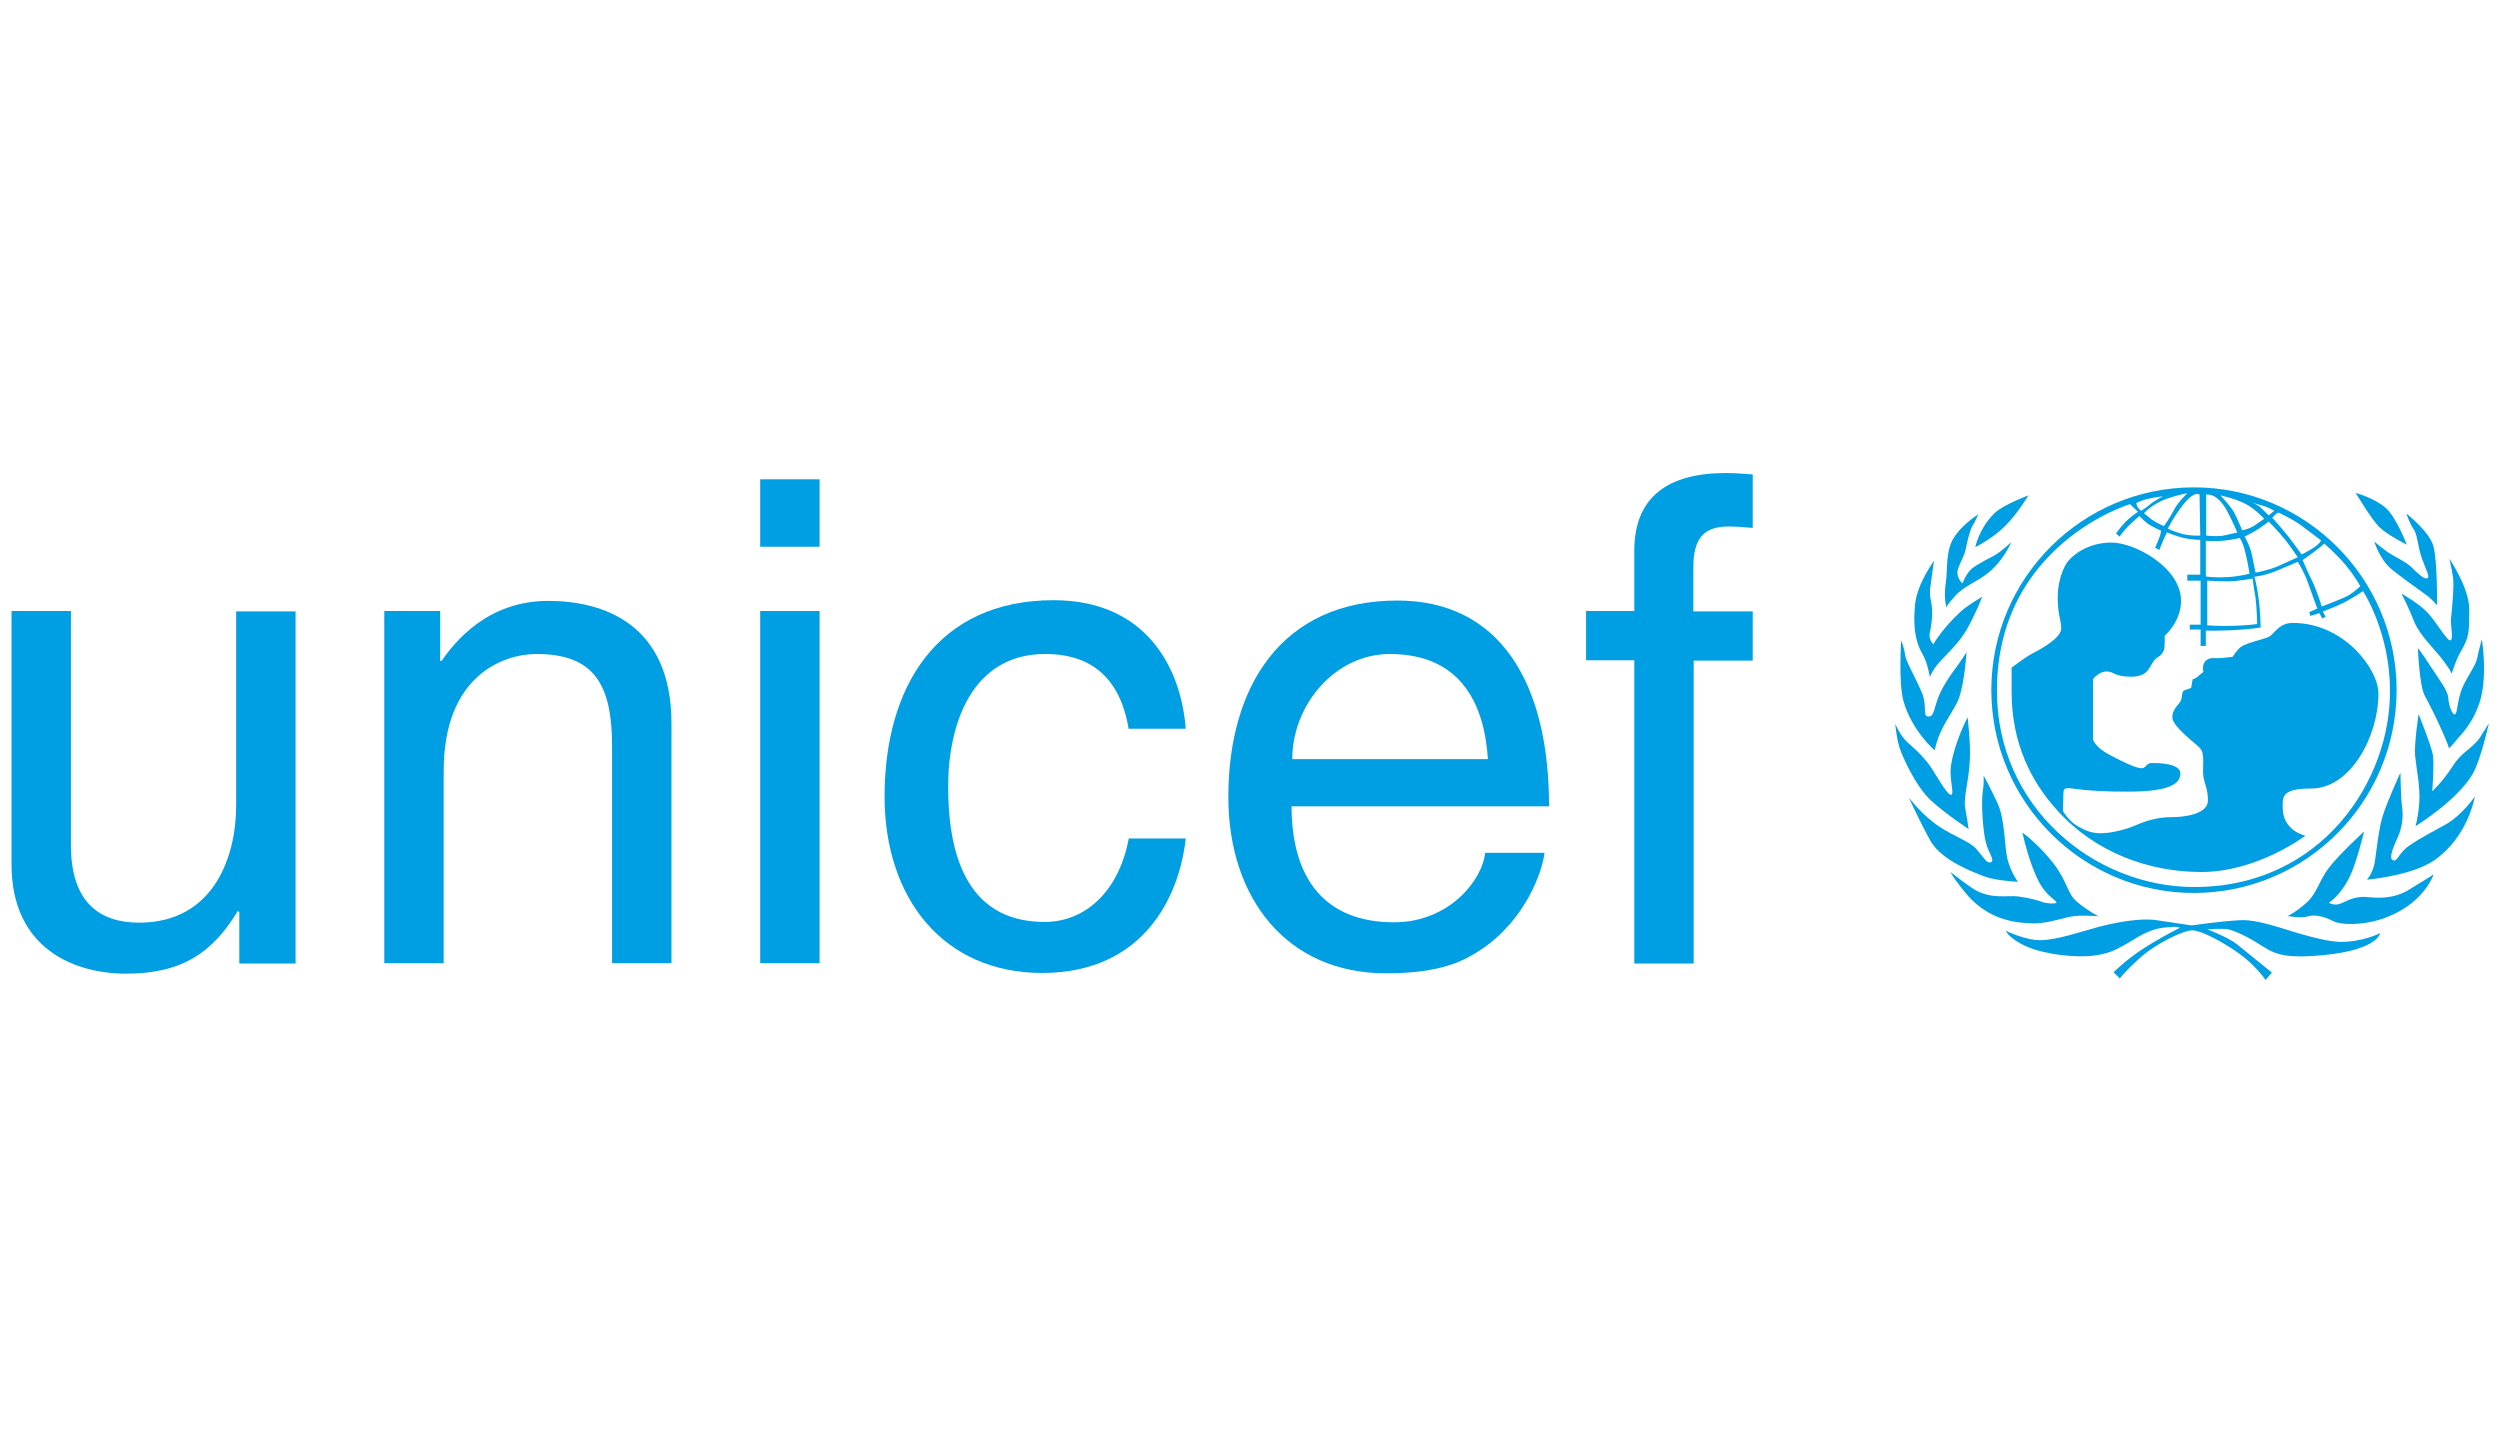 <?xml version="1.0" encoding="utf-8"?>
<!-- Generator: Adobe Illustrator 23.0.2, SVG Export Plug-In . SVG Version: 6.00 Build 0)  -->
<svg version="1.1" id="Layer_1" xmlns="http://www.w3.org/2000/svg" xmlns:xlink="http://www.w3.org/1999/xlink" x="0px" y="0px"
	 viewBox="0 0 715.6 415.9" style="enable-background:new 0 0 715.6 415.9;" xml:space="preserve">
<style type="text/css">
	.st0{fill:#009EE2;}
	.st1{fill:none;stroke:#000000;stroke-width:1.693;}
</style>
<g>
	<path class="st0" d="M654.8,262.2c0,0,2.1-0.9,5.3-3.7c3.2-2.8,3.7-6.5,6.6-10.2c3.1-4,10-10.3,10-10.3s-2.1,8.7-4,12.7
		c-2.8,5.8-6.1,7.7-6.1,7.7s1.6,1.1,3.7,0.1c2.2-1,4.3-2.1,7.6-1.7c3.1,0.3,7.1,0.4,11.1-1.8c4-2.4,7.6-4.7,7.6-4.7
		s-2.5,7.7-12.6,11.9c-6.4,2.8-14,2.7-16.3,1.4c-2.4-1.3-5.2-1.9-7.1-1.3C658.5,262.9,654.8,262.2,654.8,262.2"/>
	<path class="st0" d="M687.1,221.2c0,0,0.1,7.5,0.5,10.1c0.4,2.6-0.1,5.7-1.2,8.2c-1.1,2.5-2.8,6.1-1.5,6.7c1.3,0.8,1.7-2.2,4.7-4.1
		c2.8-2.1,8-4.7,10.8-6.3c4.5-2.7,8-7.8,8-7.8s-1.9,11.6-11.7,18.3c-6.4,4.4-19.2,5.5-19.2,5.5s1.3-1.2,2.1-4.2
		c0.6-3,1.1-9.5,2.3-13.6C683.1,229.8,687.1,221.2,687.1,221.2"/>
	<path class="st0" d="M692.3,204.4c0,0,3.7,9.2,4.1,11.8c0.4,2.6-0.2,10.3-0.2,10.3s3-2.7,6-7.4c2.3-3.7,5.6-5,7.6-7.9
		c1.8-2.9,2.6-4.1,2.6-4.1s-1.8,8.2-3.9,13c-3.5,8-17.1,16.4-17.1,16.4s0.8-2.4,1.1-6.9s-0.9-10-1.2-13.3
		C691,213,692.3,204.4,692.3,204.4"/>
	<path class="st0" d="M692.1,185.5c0,0,1.1,1.3,3.4,4.9c2.3,3.6,5.2,7.2,5.3,9.4c0.1,2.2,1.2,4.8,1.8,4.7c0.8-0.1,0.6-2.5,1.7-6.2
		c1.1-3.7,4.2-7.2,4.8-10c0.4-2.2,1.3-5.3,1.3-5.3s1.6,9.3-0.3,16.9c-2.1,7.6-6.5,11.1-7.1,12.1c-0.8,1-2.1,2.3-2.1,2.3
		s0.6,0.6-1.4-4c-2.1-4.8-3.6-7.7-5.4-11.1C692.5,196.4,692.1,185.5,692.1,185.5"/>
	<path class="st0" d="M687.4,169.9c0,0,5.1,2.9,7.5,5.5c2.6,2.8,5.6,8.2,6.5,7.9c1-0.2-0.1-4.8,0.2-6.5c0.2-1.7,1-9.7,0.5-11.8
		c-0.3-2.2-1-5.1-1-5.1s5.8,8.5,5.7,14.7c-0.1,6.2,0.2,7.5-2.6,12.2c-1.4,2.5-2.4,6-2.4,6s-0.9-1.8-2.8-4.2
		c-1.9-2.5-6.3-6.7-7.9-10.5C689.7,174.4,687.4,169.9,687.4,169.9"/>
	<path class="st0" d="M679.6,155c0,0,1.5,1.3,3.8,3c2.4,1.6,5.3,2.8,6.9,4.4c1.6,1.6,3.7,3.6,4.5,3.1c0.8-0.4-0.2-1.9-1.5-5.5
		s-1.3-7-2.4-8.5c-1.1-1.5-2.1-4.5-2.1-4.5s6.5,5.1,7.7,9.2s1.1,17.1,1.1,17.1s-1.2-1.6-3.4-3.2c-2.3-1.6-7.9-5.7-9.7-7.2
		C681.1,160,679.6,155,679.6,155"/>
	<g>
		<path class="st0" d="M674.3,141.1c0,0,5.2,1.4,8.5,4.2c3.2,2.8,6.1,10.6,6.1,10.6s-5.4-2.7-7.7-4.9
			C679,149,674.3,141.1,674.3,141.1"/>
		<path class="st0" d="M574.1,266.4c0,0,6,3,10.6,2.7s8.9-1.8,16.4-3.9c7.6-1.9,13.4-2.4,16.9-1.7c3.4,0.5,9.4,1.4,9.4,1.4
			s7.8-1.2,13.8-1.5c3-0.2,7.1,0.8,11.7,2.2c4.4,1.4,12.4,3.9,16.8,4c6.6,0.1,11.6-2.5,11.6-2.5s-0.6,4.8-16.3,6.3
			c-9.4,0.9-13.2,0.2-17.3-2.5c-4.1-2.7-8.7-4.9-10.7-5c-2.1-0.1-5.2,0.1-5.2,0.1s5.6,2.1,8.4,4.2c2.8,2.3,10.1,8.2,10.1,8.2
			l-1.8,2.1c0,0-2.8-4.1-7.5-7.5c-4.7-3.4-11-6.7-13.5-6.7c-2.4,0-10.3,3.6-15.3,8.2c-4.9,4.5-5.4,5.6-5.4,5.6l-1.8-1.8
			c0,0,3.7-3.7,8.7-6.9c5-3.2,10.2-5.8,10.2-5.8s-0.2-0.5-3.1-0.2c-3,0.2-5.4,0.6-10.5,3.8c-5.1,3.1-7.1,3.9-11.6,4.4
			c-4.3,0.5-13-0.3-18.2-2.5C575.2,268.9,574.1,266.4,574.1,266.4"/>
	</g>
	<path class="st0" d="M558.3,249.6c0,0,4.8,3.8,7,5.1c5,2.8,9.3,1.5,12.4,1.9c3.1,0.4,6,1.2,6.9,1.6c1,0.4,3.8,0.6,4,0.2
		c0.3-0.6-2.6-1.7-4.7-5.5c-3.1-5.5-5-14.6-5-14.6s4.7,3.4,9,9c4.2,5.6,3.7,8.4,6.7,10.9c3.1,2.6,6.1,4.1,6.1,4.1s-3.9-0.4-6.7-0.1
		c-2.8,0.2-7.6,2.2-11.9,2.1c-4.1-0.1-12.1-0.4-18.8-7.9C559,251.3,558.3,249.6,558.3,249.6"/>
	<path class="st0" d="M546.4,228.3c0,0,2.8,3.8,6.9,7c4.1,3.4,10.3,5.3,12.4,7.7s3,4.3,4.2,3.8c1.2-0.6-0.8-2.7-1.5-5.8
		c-0.8-3.1-1.4-11.6-0.8-14.8c0.3-1.7,0.2-4.2,0.2-4.2s1.8,3.2,4.1,8.2c2.1,4.7,1.8,12.6,2.8,16c1,3.7,2.9,6.2,2.9,6.2
		s-6.3-0.3-9.5-1.5c-3.1-1.2-12-4.4-15.4-10C549.6,235.4,546.4,228.3,546.4,228.3"/>
	<path class="st0" d="M542.5,207.2c0,0,1.3,3.2,3.4,5.2c2.1,1.9,3.4,2.9,5.7,5.7c1.7,1.9,5.6,9.6,6.9,9.4c1-0.2-0.5-4.1-0.1-7.9
		c0.8-6.6,4.8-14.3,4.8-14.3s1,8.1,0.6,12.9c-0.2,4.8-1.8,10.2-1.3,12.9s1,6.2,1,6.2s-6.3-4.1-10.7-8.1c-4.4-4-8.4-12.8-9.2-15.6
		S542.5,207.2,542.5,207.2"/>
	<path class="st0" d="M544.2,183.3c0,0-0.8,11.8,0.6,17.2c2.4,8.7,9,14.3,9,14.3s0.5-3,2.1-6.1c1.4-3,3.8-6.2,4.7-8.5
		c1.8-4.9,2.3-13.5,2.3-13.5s-1.6,2.5-3,4.4c-1.4,1.9-3.2,4.3-4.7,7.6s-1.5,6.3-3,6.4c-2.2,0.2-0.3-2.9-2.2-7.1
		c-1.8-4.2-4.3-8.4-4.7-10.5C545.1,185.4,544.2,183.3,544.2,183.3"/>
	<path class="st0" d="M553.6,160.5c0,0-4.7,6.4-5.4,12.2c-0.6,6-0.2,10.6,2.1,14.5c1.5,2.6,2.1,6.6,2.1,6.6s0.8-2.1,2.7-4.2
		c1.9-2.2,5.4-5.2,7.8-9.3c2.4-4.1,4.5-9.5,4.5-9.5s-3.8,2.2-6,4.1c-5.4,4.9-8,9.5-8,9.5s-1.5-1.4-1-3.4c0.5-1.9,0.8-5,0.6-7.1
		c-0.2-2.2-0.9-3.5-0.4-6.3C552.9,165.1,553.6,160.5,553.6,160.5"/>
	<path class="st0" d="M566.3,147.2c0,0-6.3,3.9-8,8.7c-1.3,3.7-0.8,7.5-1.4,11.4c-0.5,3.8,0.2,6.5,0.2,6.5s0.5-1,2.7-3.4
		c2.2-2.4,5.7-3.8,8.2-5.6c5.3-3.7,7.7-9.6,7.7-9.6s-3,2.8-4.7,3.7c-1.5,0.9-4.4,2.2-6.5,3.8c-1.5,1.1-2.8,4.3-2.8,4.3
		s-1.9-1.8-1.3-3.9c0.6-2.1,1.7-3.6,2.2-5.6c0.4-2.1,1.1-5.1,1.8-6.6C565.3,149.4,566.3,147.2,566.3,147.2"/>
	<path class="st0" d="M570.9,146.9c2.6-2.5,9.7-5.1,9.7-5.1s-3,5.1-6.4,8.5c-3.9,4-8.8,6.3-8.8,6.3S566.5,151.2,570.9,146.9"/>
	<path class="st0" d="M604.4,155.3c6.6,0,19.9,7.1,19.9,16.7c0,6-4.7,10-4.7,10s0.2,3.4-0.3,4.3c-0.9,1.9-1.7,1.4-2.9,3
		c-1.2,1.7-1.6,4.4-6.4,4.4c-4.9,0-4.8-1.5-7-1.5c-2.3,0-3.9,2.2-3.9,2.2v17.2c0,0,0.4,2.2,4.8,4.5c4.3,2.3,7.7,3.8,9.1,3.8
		c1.3,0,1.3-1.5,2.9-1.5c1.6,0,8.2,0,8.2,3c0,3-3.2,5.2-15.1,5.2c-11.9,0-15.6-1-16.9-1c-1.3,0-1.5,0.3-1.5,2.2
		c0,1.8-0.1,4.4-0.1,4.4s1.9,3.1,4.4,4.4c2.4,1.3,3.8,1.9,6.5,1.9c2.7,0,6.7-0.9,10-2.3c3.2-1.4,6.4-2.3,10.2-2.3s10.4-0.9,10.4-4.8
		s-1.4-5.2-1.4-8.1c0-3,0.4-5.6-1-7c-1.4-1.4-7.8-6.1-7.8-8.7c0-2.6,2.3-3.8,2.6-5.2c0.3-1.4,0.1-2.3,1.1-2.6c1-0.3,1.7-0.6,1.7-0.6
		l0.4-2.4c0,0,1.3-0.5,1.9-1.2c0.6-0.5,1.2-1,1.2-1s-0.5-1.8,0.5-3c1.1-1.2,2.5-0.9,3.6-0.9c1.1,0,4.3-0.4,4.3-0.4s1.1-1.9,2.3-2.8
		c1.9-1.4,7.1-2.2,8.5-3.2c1.3-1.1,2.8-3.7,6.4-3.7c14.6,0,24.5,13.2,24.5,20.2c0,12.3-8,27.2-19.2,27.2c-8.8,0-8.2,2.6-8.2,5.5
		c0,6.7,6.5,8,6.5,8s-13.7,10.4-29.8,10.4c-15.1,0-30.3-5.6-41.1-17.5c-7.5-8.2-13.2-19.2-13.2-34.1c0-5.8,0-6.9,0-6.9
		s4-3.1,6.4-4.3s7.8-4.3,7.8-6.9s-1-3.6-1-9c0-2.5,0.6-7,2.9-10.2C594.7,157.4,599.3,155.3,604.4,155.3"/>
	<path class="st0" d="M628,139.5c-32,0-58,26-58,58s26,58.1,58,58.1c32,0,58-26,58-58.1C686,165.6,660,139.5,628,139.5L628,139.5z
		 M671.3,161.6c3,3.6,4.3,6.2,4.3,6.2s-2.1,2.1-4.3,3.1c-2.4,1.1-6.7,2.7-6.7,2.7s-1.6-5-2.9-7.6c-1.3-2.6-2.6-5.7-2.6-5.7
		s1.3-0.9,3.1-2.2c1.8-1.3,3.1-2.5,3.1-2.5S668.8,158.6,671.3,161.6L671.3,161.6z M652.1,146.7c0,0,3.9,1.7,6.6,3.7
		c2.6,1.9,5.7,4.3,5.7,4.3s-0.4,0.9-1.9,1.9c-1.5,1.1-3.7,2.1-3.7,2.1s-1.9-2.7-3.6-4.9c-1.6-2.1-4.8-5.6-4.8-5.6s0.6-0.6,1.1-1.1
		C651.9,146.8,652.1,146.7,652.1,146.7L652.1,146.7z M644.6,158.8c-0.6-2.7-2.1-5.2-2.1-5.2s2.4-1.2,4-2.2c1.6-1.1,2.9-2.1,2.9-2.1
		s2.8,2.8,4.8,5.3c1.9,2.5,3.5,4.9,3.5,4.9s-2.6,1.2-5.5,2.5c-2.9,1.3-6.6,1.9-6.6,1.9S645.2,161.5,644.6,158.8L644.6,158.8z
		 M646.1,178.6c0,0-1.3,0.3-5.8,0.5c-4.5,0.2-8.5-0.1-8.5-0.1v-12.8c0,0,3.5,0.2,6.1,0.2c2.6,0,6.9-0.8,6.9-0.8s0.2,2.1,0.8,5.3
		C646,174.1,646.1,178.6,646.1,178.6L646.1,178.6z M647.5,144.7c1.6,0.4,3.5,1.5,3.5,1.5l-1.6,1.3c0,0-1.2-1.1-2.3-2.2
		c-1.2-1.2-3.7-1.9-3.7-1.9S645.9,144.3,647.5,144.7L647.5,144.7z M642.9,144.3c2.9,1.6,5.2,4.2,5.2,4.2s-1.1,0.8-2.6,1.8
		c-1.5,1.1-3.7,1.5-3.7,1.5s-1.3-3.2-2.3-5.1c-0.9-1.7-3.9-4.9-3.9-4.9S639.9,142.7,642.9,144.3L642.9,144.3z M631.4,141.6
		c0,0,3.1-0.9,6.1,4.7c1.5,2.8,2.9,6.1,2.9,6.1s-2.3,0.6-4.5,1c-2.3,0.2-4.4-0.1-4.4-0.1V141.6L631.4,141.6z M631.4,154.8
		c0,0,2.2,0.2,4.7,0c2.5-0.2,5-0.8,5-0.8s0.9,1,1.7,4.5c0.8,3.4,1.1,5.7,1.1,5.7s-2.7,0.8-6.5,1c-3.8,0.2-6-0.2-6-0.2L631.4,154.8
		L631.4,154.8z M629.6,141.6l0.2,11.7c0,0-2.5,0.2-5.3-0.5c-2.7-0.8-4-1.5-4-1.5s1.5-2.9,3.4-5.5
		C628.1,139.9,629.6,141.6,629.6,141.6L629.6,141.6z M626.1,141.2c0,0-2.7,2.5-3.9,4.9c-1.2,2.3-2.8,4.5-2.8,4.5s-2.1-0.9-3.5-1.9
		c-1.4-1.1-2.2-1.8-2.2-1.8s2.3-2.6,6.4-4.1C624.2,141.4,626.1,141.2,626.1,141.2L626.1,141.2z M615.2,142.7
		c2.2-0.5,3.9-0.6,3.9-0.6s-2.4,1.2-3.7,2.3c-1.3,1.1-2.5,1.8-2.5,1.8s-0.6-0.4-1-1c-0.3-0.5-0.4-1.2-0.4-1.2
		S613.1,143.1,615.2,142.7L615.2,142.7z M628.1,253.9c-28.6,0-56.5-22.7-56.5-56.2c0-41.9,38.1-53.4,38.1-53.4l2.3,2.2
		c0,0-2.1,1.3-3.7,3c-1.6,1.7-2.6,3.2-2.6,3.2l1,0.9c0,0,1.2-1.7,2.5-3s3.2-2.9,3.2-2.9s1.9,2.1,3.2,2.7c1.3,0.8,3,1.5,3,1.5
		s-0.1,1-0.6,2.2c-0.5,1.2-1.1,2.7-1.1,2.7l1.2,0.6c0,0,0.9-2.3,1.3-3.2c0.4-0.9,0.9-1.8,0.9-1.8s2.8,1.2,5.3,1.7
		c2.5,0.5,4.2,0.4,4.2,0.4v10h-3.7v1.7h3.8v12.6h-3.1v1.4h3.1v4.7h1.5v-4.4c0,0,2.1,0.1,7.2-0.1c5.2-0.2,8.5-0.8,8.5-0.8
		s-0.1-4.8-0.6-8.3c-0.4-3.5-1.2-6.2-1.2-6.2s2.9-0.3,6.3-1.7c3.2-1.3,6.1-2.6,6.1-2.6s1.7,2.5,3,6.2c1.3,3.6,2.6,7.2,2.6,7.2
		l-2.3,1l0.3,1.1l2.6-0.8l0.8,1.5l1-0.4l-0.8-1.6c0,0,3-1,6.2-2.6c3-1.6,5.3-3.2,5.3-3.2s7.7,11.7,7.7,28.3
		C684.4,223.2,664.7,253.9,628.1,253.9"/>
	<path class="st1" d="M575.5,187.2"/>
	<path class="st1" d="M586,164.5"/>
	<path class="st0" d="M68.5,275.7v-14.6l-0.4-0.4c-7.1,11.8-15.8,18-32,18c-14.8,0-32.8-7.1-32.8-31.3v-72.5h17v67
		c0,16.6,8.4,22.2,19.5,22.2c21.4,0,27.8-18.9,27.8-33.5V175h17v100.8h-16"/>
	<path class="st0" d="M192.2,275.7h-17v-62.1c0-17.5-5-26.4-21.6-26.4c-9.6,0-26.6,6.2-26.6,33.5v55h-17V174.9h16v14.3h0.4
		c3.7-5.4,13.1-17.2,30.5-17.2c15.6,0,35.3,6.4,35.3,35.1L192.2,275.7"/>
	<path class="st0" d="M217.6,156.5v-19.3h17v19.3L217.6,156.5L217.6,156.5z M234.6,275.7h-17V174.9h17V275.7"/>
	<path class="st0" d="M323.1,208.8c-2.2-13.5-9.6-21.6-23.9-21.6c-21,0-27.8,20-27.8,38c0,17.3,4.2,38.7,27.6,38.7
		c11.4,0,21.2-8.4,24.1-23.9h16.3c-1.7,16-11.6,38.5-41.1,38.5c-28.3,0-45.1-21.4-45.1-50.5c0-31.3,15-56.2,48.4-56.2
		c26.4,0,36.5,19.3,37.8,36.8h-16.2"/>
	<path class="st0" d="M442.1,244.1c-0.5,4.9-5.2,19-18,27.6c-4.7,3.1-11.1,6.9-27.4,6.9c-28.3,0-45.1-21.4-45.1-50.5
		c0-31.3,15-56.2,48.4-56.2c29.1,0,43.4,23.2,43.4,58.9h-73.7c0,21,9.8,33.2,29.3,33.2c16,0,25.4-12.3,26.1-19.9H442.1L442.1,244.1z
		 M425.9,217.3c-1-15.6-7.6-30.1-28.1-30.1c-15.6,0-27.9,14.5-27.9,30.1H425.9"/>
	<path class="st0" d="M484.8,189v86.8h-17V189h-13.8v-14.1h13.8v-17.3c0-15.3,9.6-22.2,26.2-22.2c2.5,0,5,0.2,7.7,0.4v15.3
		c-2.2-0.2-4.9-0.4-6.9-0.4c-7.4,0-10.1,3.7-10.1,11.8V175h17v14.1h-16.9"/>
</g>
</svg>

